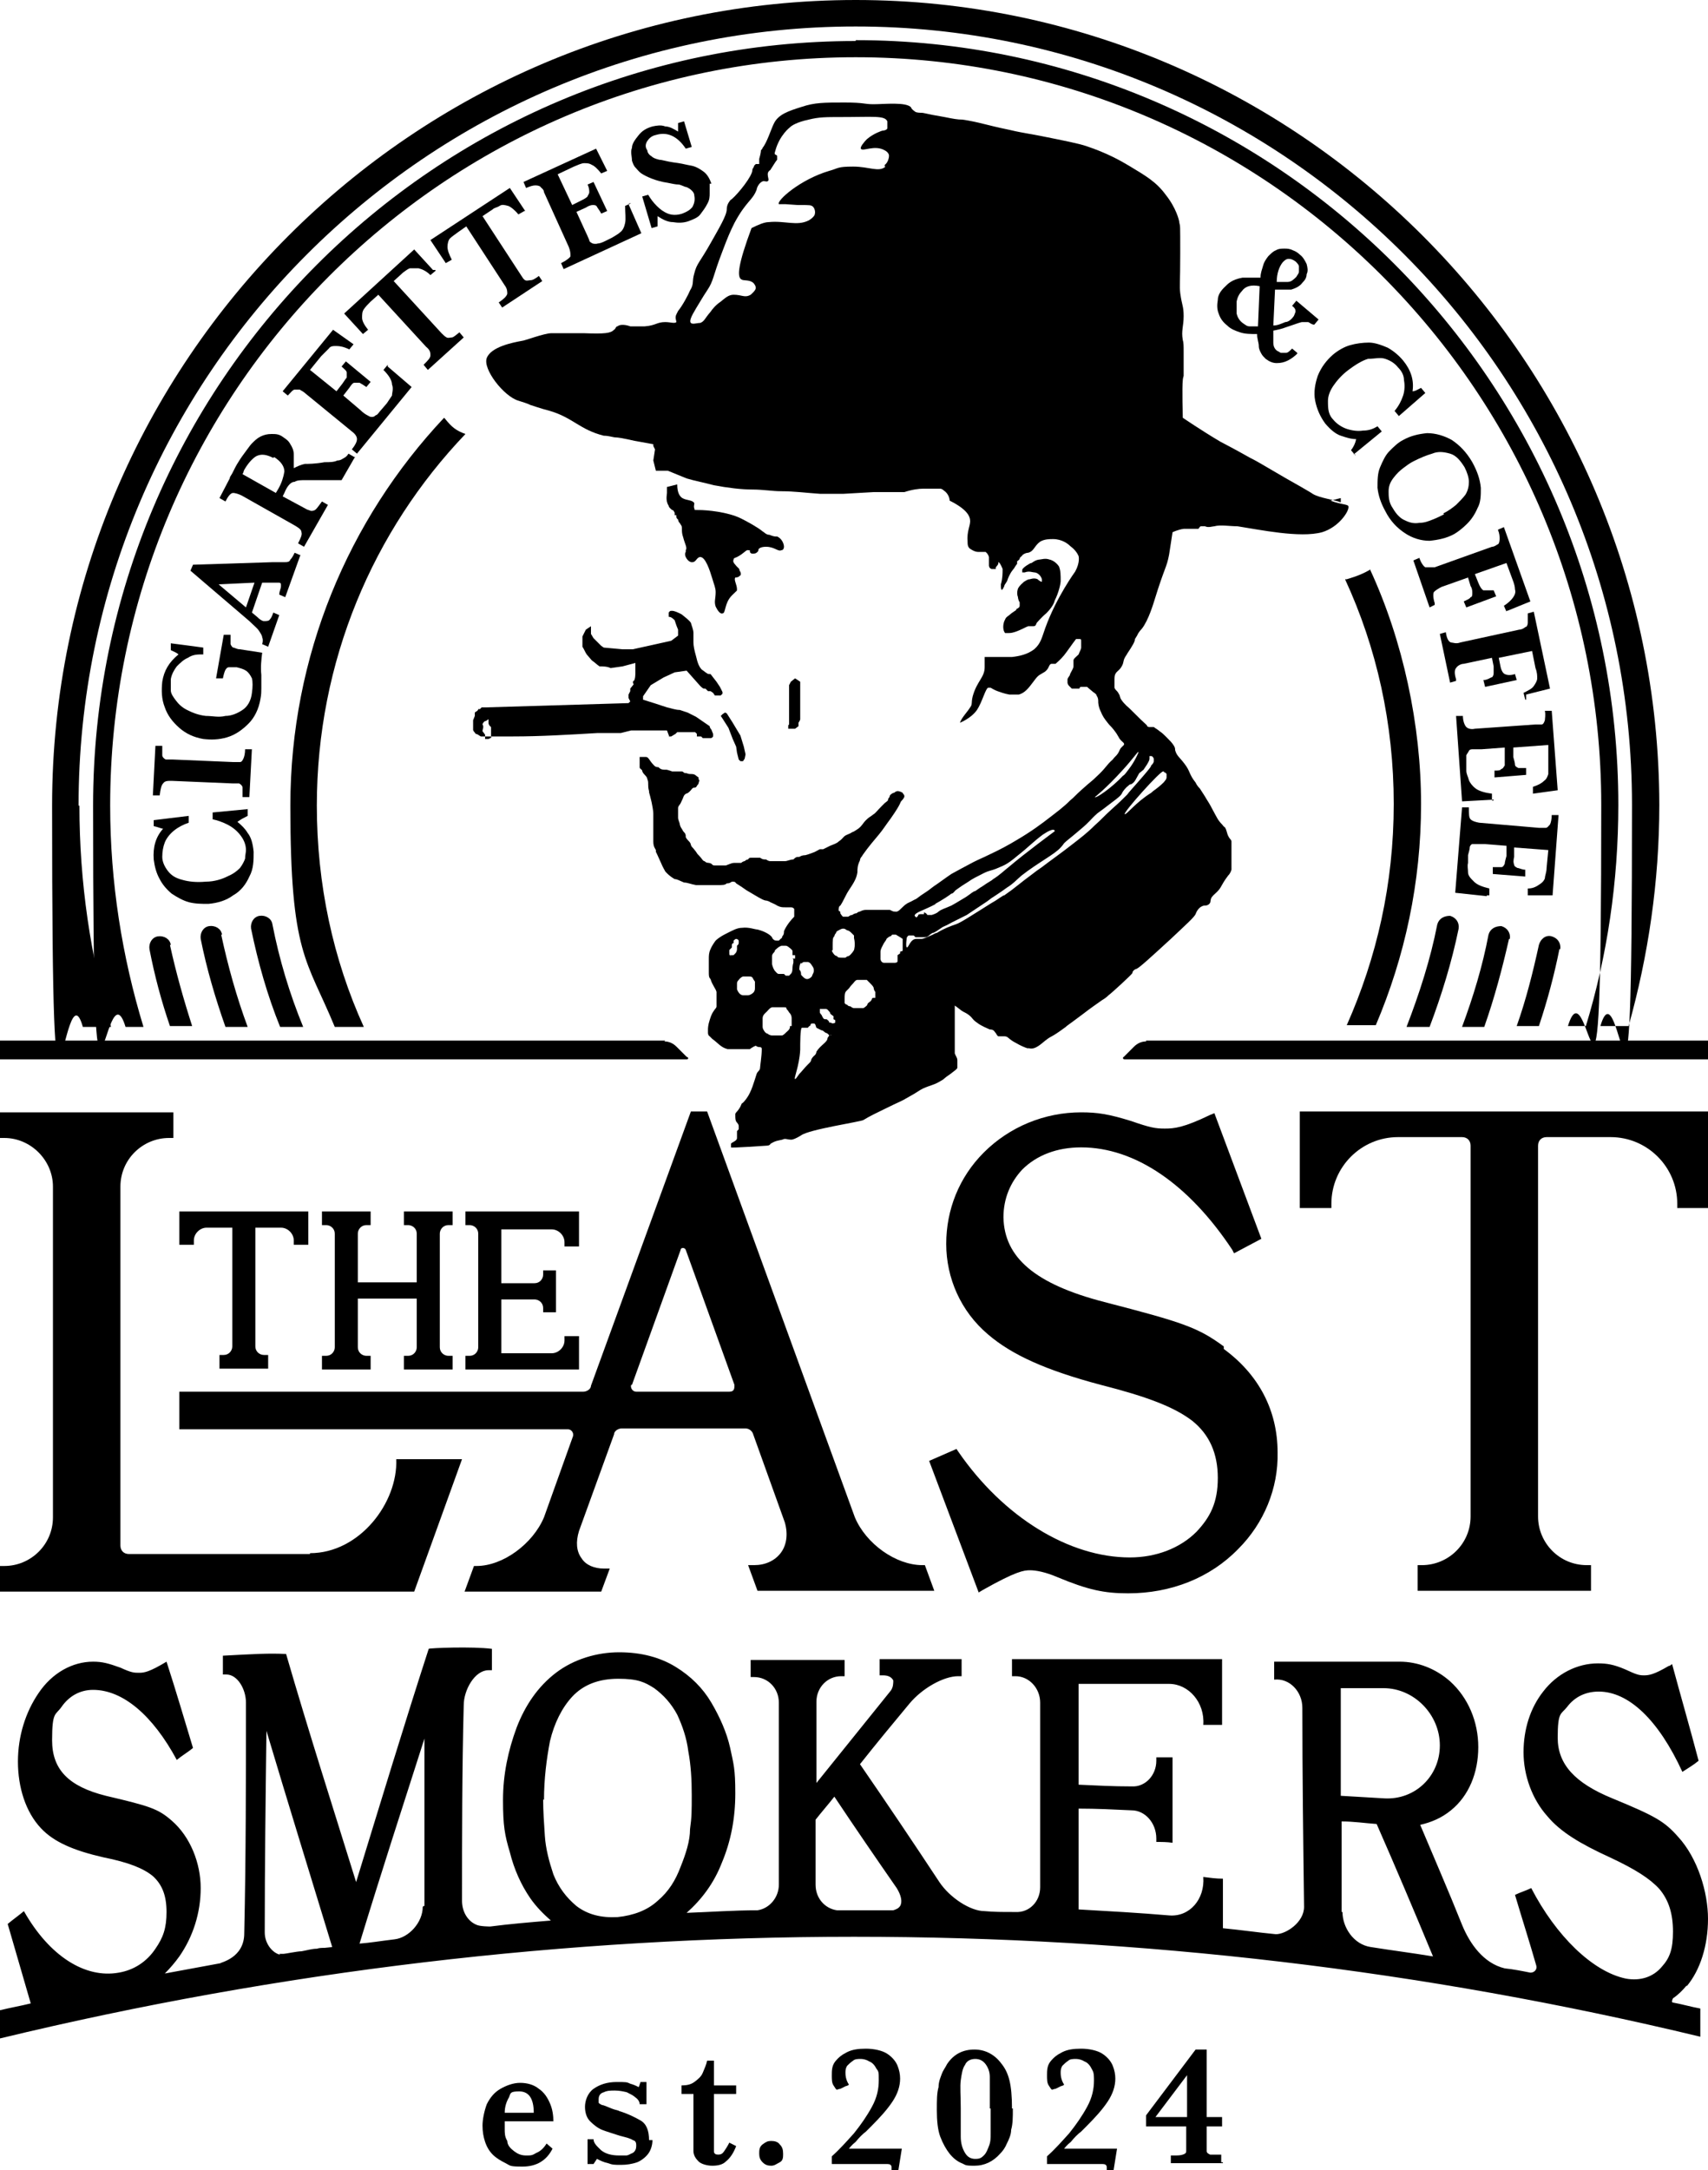 <?xml version="1.0" encoding="UTF-8"?>
<svg xmlns="http://www.w3.org/2000/svg" id="_レイヤー_1" data-name=" レイヤー 1" version="1.1" viewBox="0 0 200 254">
  <defs>
    <style>
      .cls-1, .cls-2 {
        fill: #000;
        stroke-width: 0px;
      }

      .cls-2 {
        fill-rule: evenodd;
      }
    </style>
  </defs>
  <path class="cls-1" d="M197.5,232.5c1.6-1.9,2.5-4.8,2.5-7.9s-1.2-7.1-3.5-9.6c-1.6-1.8-2.6-2.4-7.7-4.5-4.4-1.8-6.4-4-6.4-7.1s.4-2.7,1.1-3.6c.9-1.2,2.2-1.8,3.7-1.8,3.5,0,7,3.3,9.8,9.4h0c.6-.4,1.3-.8,1.9-1.3-1-3.8-2.1-7.6-3.1-11.3-.1,0-.2.2-.4.2-1.7,1-2.3,1.1-2.9,1.1s-.9-.1-2.2-.7c-1.4-.6-2.2-.7-3.2-.7-2.4,0-4.8,1.2-6.4,3.3-1.5,1.9-2.3,4.4-2.3,7.1s1,5.5,2.8,7.5c1.5,1.8,3.8,3.2,7.3,4.8,3,1.4,4.7,2.5,5.8,3.7,1.1,1.3,1.6,2.9,1.6,5s-.4,3.1-1.3,4.1c-1,1.2-2.5,1.7-4.2,1.4-3.9-.8-8.2-5-11.1-10.6h0c-.6.3-1.3.5-1.9.8.8,2.7,1.7,5.5,2.5,8.3.1.4-.2.8-.7.8-1-.2-2-.4-3-.5-2.5-.6-4.1-2.9-5-5.1-1.6-4-3.3-7.9-4.9-11.7,1.3-.3,2.5-.8,3.6-1.7,2.1-1.7,3.2-4.4,3.2-7.4s-1.2-5.8-3.3-7.7c-1.7-1.5-3.8-2.3-5.9-2.3h-14.7v2.1h0c1.8-.2,3.3,1.4,3.3,3.3,0,7.8.1,15.6.2,23.3,0,1.8-2.1,3.2-3.3,3.2-2.1-.2-4.1-.5-6.2-.7v-5.8c-.8,0-1.5-.1-2.3-.2h0c.2,2.6-1.6,4.7-4,4.5-3.5-.3-7.1-.5-10.6-.7v-11.8c2.1,0,4.1.1,6.2.2,1.6,0,2.9,1.5,2.9,3.3v.4c.6,0,1.3,0,1.9.1v-10h-1.9v.4c0,1.7-1.3,3.1-2.9,3-2.1,0-4.1-.1-6.2-.2v-11.8h10.6c2.3,0,4.2,2.2,4,4.8h2.2v-7.7h-24.6v2h.4c1.6,0,2.9,1.4,2.9,3.1v21.6c0,1.7-1.3,3-2.9,2.9h-.4c-1.1,0-2.1,0-3.2-.1-1.7,0-4.1-1.6-5.3-3.4-3.1-4.7-6.2-9.3-9.3-13.8,1.9-2.4,3.8-4.7,5.8-7.1,1.5-1.8,4-3.2,5.7-3.2h.4v-2h-9.6v1.9h.4c.6,0,1,.2,1.2.6,0,.3,0,.8-.3,1.2-2.9,3.6-5.8,7.2-8.7,10.8v-9.5c0-1.7,1.3-3,2.9-3h.4v-1.9h-11v2h.4c1.6,0,2.9,1.3,2.9,3v21.3c0,1.5-1.1,2.8-2.5,3-2.8,0-5.5.2-8.3.3,1.8-1.6,3.2-3.5,4.1-5.8,1.1-2.6,1.6-5.3,1.6-8.2s-.2-3.4-.6-5.3c-.4-1.8-1.2-3.6-2.2-5.3s-2.4-3.1-4.2-4.2c-1.8-1.1-4-1.7-6.6-1.7s-5.3.8-7.4,2.4c-2.1,1.6-3.6,3.8-4.6,6.4-1,2.7-1.6,5.5-1.6,8.5s.2,4.1.8,6.1c.5,2,1.3,3.8,2.4,5.4.7,1,1.5,1.8,2.4,2.6-2.4.2-4.8.4-7.1.7,0,0-1.2,0-1.6-.2-1-.4-1.7-1.5-1.7-2.8,0-7.6,0-15.3.2-22.9,0-1.8,1.3-4.1,2.9-4.1h.4v-2.5c-2.2-.3-7.4-.1-7.4,0-2.7,8.3-5.8,18.5-8.5,27.3-2.7-8.7-5.5-17.4-8.2-26.7-2-.1-3.7,0-7.4.2v2.2h.4c1.3,0,2.3,1.7,2.3,3.3,0,9,0,18-.2,27,0,2.9-2.8,3.4-2.8,3.5-2.2.4-4.3.8-6.5,1.2.6-.6,1.2-1.3,1.7-2,1.6-2.3,2.5-5.1,2.5-8s-1.2-6-3.4-7.9c-1.6-1.4-2.6-1.7-7.7-2.9-4.4-1.1-6.3-3.1-6.3-6.5s.4-2.9,1.1-3.9c.9-1.3,2.2-2,3.7-2,3.5,0,7,3,9.8,8.2h0c.6-.5,1.3-.9,1.9-1.4-1-3.3-2-6.7-3.1-10.1h0c-2,1.2-2.6,1.3-3.2,1.3s-.9,0-2.2-.6c-1.4-.5-2.1-.7-3.2-.7-2.4,0-4.8,1.3-6.4,3.7-1.5,2.2-2.4,5-2.4,8s.9,5.9,2.7,7.8c1.5,1.6,3.8,2.6,7.3,3.4,3,.6,4.7,1.3,5.8,2.2,1.1,1,1.6,2.3,1.6,4.2s-.4,3-1.3,4.3c-1,1.5-2.5,2.5-4.3,2.8-3.9.7-8.1-1.9-11.1-7.2h0c-.6.5-1.3,1-1.9,1.5.9,3.1,1.8,6.2,2.7,9.3-1.2.3-2.4.5-3.6.8v3.3H0c32.7-7.9,66.4-11.9,100-11.9s66.7,3.9,99.1,11.7v-3.3c-1.1-.2-2.1-.5-3.2-.7-.2,0-.1-.3,0-.5.6-.4,1.1-.9,1.6-1.5h0ZM63.7,210.7c0-2.5.3-4.8.7-6.9.5-2.1,1.4-3.9,2.6-5.2,1.3-1.4,3.1-2.1,5.4-2.1s3.1.4,4.2,1.1c1.1.8,2,1.8,2.7,3.1.6,1.3,1.1,2.7,1.3,4.3.3,1.6.4,3.3.4,5.1s0,2.6-.2,4c0,1.4-.5,2.9-1.1,4.4-.6,1.6-1.4,2.9-2.7,4-1.2,1.1-2.8,1.7-4.7,1.9-1.9.1-3.5-.3-4.8-1.3-1.2-1-2.1-2.2-2.7-3.7-.5-1.5-.9-3-1-4.5s-.2-2.9-.2-4.3h0ZM162,197.6c3.6,0,6.6,3.1,6.6,6.7s-2.9,6.4-6.5,6.2c-1.7-.1-3.4-.2-5.1-.3v-12.6h5.1-.1ZM157.1,223.8v-10.6c1.4,0,2.7.2,4.1.3,2.2,5,4.4,10.2,6.6,15.5-2.4-.4-4.8-.7-7.3-1.1-2-.3-3.3-2.3-3.3-4.1h-.1ZM49.5,223.2c0,1.8-1.6,3.6-3.3,3.8s-2.8.4-4.1.5c2.5-8.2,5.1-16.2,7.6-24,0,6.5,0,13.1,0,19.6h-.1ZM32.8,228.8c-.9-.2-1.8-1.3-1.8-2.6,0-7.9.1-15.7.2-23.6,2.6,8.7,5.2,17.1,7.7,25.3,0,0-.8.1-.9.1-.3,0-.6,0-.9.1-.6,0-1.2.2-1.8.3-.5,0-1.9.3-2.1.3h-.5,0ZM98,223.6c-1.4-.2-2.5-1.4-2.5-3v-7.6c.7-.9,1.5-1.8,2.2-2.7,2.4,3.6,4.8,7.1,7.3,10.7.5.8.7,1.6.4,2.1-.2.3-.5.4-.8.5h-6.6Z"></path>
  <g>
    <path class="cls-1" d="M64.8,248.3h-5.7v.9c0,.5,0,.9.3,1.4,0,.5.4.9.8,1.2.4.3.8.5,1.4.5s.7,0,1.2-.3c.5-.2.9-.6,1.2-1.1l.7.6c-.7,1.4-1.9,2.1-3.5,2.1s-1.4-.1-2-.4-1.1-.6-1.5-1-.7-.9-.9-1.5-.3-1.2-.3-1.9.2-1.7.5-2.5c.4-.8.9-1.4,1.6-1.8.7-.4,1.5-.7,2.3-.7s1.6.2,2.2.7c.6.4,1,1,1.3,1.7s.4,1.4.4,2.2h0ZM62.5,247.3c0-1.7-.6-2.5-1.7-2.5s-1,.2-1.2.7c-.3.5-.5,1.1-.5,1.8h3.4Z"></path>
    <path class="cls-1" d="M76.4,250.5c0,.6-.2,1.2-.5,1.6-.3.4-.8.8-1.3,1-.6.2-1.2.3-1.9.3s-1,0-1.5-.2c-.5-.1-.9-.3-1.3-.5l-.4.6h-.7v-2.9h.7c0,.5.5.9.9,1.3.5.4,1.2.6,2.1.6s.5,0,.8,0,.5-.2.8-.3c.3-.2.4-.5.4-.8s0-.6-.4-.7c-.3-.2-.7-.3-1.5-.5-.9-.3-1.6-.5-2.1-.7s-1-.6-1.4-1-.6-1-.6-1.7.3-1.6,1-2.1,1.6-.8,2.7-.8,1.2,0,1.6.2c.4.1.8.3,1,.4l.2-.6h.7v2.6h-.8c0-.3-.2-.6-.5-.8-.2-.2-.6-.4-1-.6-.4-.1-.9-.2-1.4-.2s-.9,0-1.3.2c-.4.1-.6.4-.6.8s0,.3,0,.4c0,.1.2.2.4.3.2,0,.6.2,1.1.4s.8.2.9.3c1,.3,1.8.7,2.5,1.1.7.4,1,1.2,1,2.3h.3Z"></path>
    <path class="cls-1" d="M86.2,251.2c-.3.8-.7,1.4-1.2,1.8-.4.4-1,.5-1.6.5s-1.3-.2-1.6-.5-.6-.7-.6-1.2,0-.9,0-1.5v-5.2h-1.4v-1c.6,0,1.1-.1,1.5-.4.4-.3.8-.6,1-1.1s.4-.9.5-1.4h.8v2.9h2.6v1h-2.6v5.3c0,.6,0,1.1,0,1.4,0,.3.2.4.5.4s.5-.1.7-.4c.2-.3.4-.6.6-1,0,0,.8.4.8.4Z"></path>
    <path class="cls-1" d="M91.7,252.1c0,.4,0,.8-.4,1s-.6.4-1,.4-.7-.1-1-.4-.4-.6-.4-1,0-.8.4-1.1.6-.4,1-.4.8.1,1,.4c.3.3.4.6.4,1.1Z"></path>
    <path class="cls-1" d="M105.6,251.5l-.4,2.5h-.8v-.3c0-.3-.2-.4-.5-.4h-6.5v-.9c.9-.8,1.7-1.7,2.6-2.7.8-1,1.5-2,2.1-3.1s.8-2.1.8-3.1,0-1-.3-1.4c-.2-.4-.5-.7-.8-.8-.3-.2-.7-.3-1-.3s-.7,0-.9.2c-.3.2-.5.4-.7.6-.2.3-.2.6-.2.8s0,.8.4,1.4h0s0,.1-.4.2l-.6.3c-.2,0-.3.1-.4.1s-.2-.2-.4-.5-.2-.7-.2-1.2,0-1.1.4-1.6.8-.8,1.4-1.1,1.3-.4,2.2-.4,1.9.2,2.5.6c.6.4,1,.9,1.2,1.4s.3,1,.3,1.5c0,.9-.3,1.8-.9,2.7s-1.4,1.8-2.5,2.9c0,0-.3.3-.6.6-.4.3-.8.7-1.2,1.2-.5.4-.7.7-.8.8h6.2Z"></path>
    <path class="cls-1" d="M118.6,246.9c0,.9,0,1.7-.2,2.4,0,.6-.3,1.2-.5,1.6-.2.5-.5.9-.8,1.2-.8.9-1.8,1.4-3,1.4s-1-.1-1.5-.3-1-.6-1.4-1.1-.8-1.2-1.1-2c-.3-.8-.4-1.9-.4-3.1s0-2,.2-2.7c0-.7.3-1.3.4-1.6s.4-.7.6-1.1c.8-1.2,1.9-1.7,3.2-1.7s2.4.6,3.2,1.7c.4.5.7,1.1.9,1.9s.3,1.9.3,3.3h.1ZM115.9,246.8v-1.3c0-1,0-1.8,0-2.4,0-.6-.2-1.1-.5-1.5s-.7-.6-1.2-.6-1,.2-1.2.7c-.3.4-.4,1.1-.5,1.8s0,1.9,0,3.3v3.3c0,.8.2,1.4.5,1.9s.7.7,1.2.7.7-.1,1-.4c.3-.3.4-.6.6-1.1s.2-.9.2-1.5v-2.9h0Z"></path>
    <path class="cls-1" d="M130.8,251.5l-.4,2.5h-.8v-.3c0-.3-.2-.4-.5-.4h-6.5v-.9c.9-.8,1.7-1.7,2.6-2.7.8-1,1.5-2,2.1-3.1s.8-2.1.8-3.1-.1-1-.3-1.4-.5-.7-.8-.8c-.3-.2-.7-.3-1-.3s-.7,0-.9.2c-.3.2-.5.4-.7.6-.2.3-.2.6-.2.8s0,.8.4,1.4h0s0,.1-.4.2l-.6.3c-.2,0-.3.1-.4.1s-.2-.2-.4-.5-.2-.7-.2-1.2,0-1.1.4-1.6.8-.8,1.4-1.1,1.3-.4,2.2-.4,1.9.2,2.5.6c.6.4,1,.9,1.2,1.4s.3,1,.3,1.5c0,.9-.3,1.8-.9,2.7-.6.9-1.4,1.8-2.5,2.9s-.3.3-.6.6c-.4.3-.8.7-1.2,1.2-.5.4-.7.7-.8.8h6.2,0Z"></path>
    <path class="cls-1" d="M143.2,253.2h-6.1v-.9h.3c.5,0,.8,0,1.1-.1s.4-.2.4-.4v-2.9h-4.7v-1.3l5.8-7.7h1.3v7.9h1.8v1.1h-1.8v2.9c0,.2.2.3.4.4h1.3v.9h.2ZM139,247.8v-4.9l-3.7,4.9h3.7Z"></path>
  </g>
  <g>
    <path class="cls-1" d="M143.3,157.6c-3-2.2-4.7-2.8-14-5.2-8.1-2.1-11.7-5.2-11.8-9.9,0-2.2.8-4.1,2.2-5.6,1.7-1.7,4.1-2.6,6.9-2.6,6.3,0,12.6,4.3,17.7,12l.2.4,3.2-1.7-5.5-14.7-.5.2c-3.1,1.5-4.2,1.6-5.3,1.6s-1.7-.1-4-.9c-2.6-.8-3.9-1-5.8-1-4.3,0-8.4,1.7-11.4,4.7-2.9,2.9-4.4,6.7-4.4,10.7s1.7,7.9,4.9,10.6c2.8,2.4,6.8,4.2,13.2,5.9,5.5,1.4,8.6,2.6,10.7,4.2,2,1.6,3,3.8,3,6.7s-.9,4.6-2.5,6.3c-1.9,1.9-4.7,3-7.8,3-7.1,0-14.8-4.7-20.1-12.4l-.2-.3-3.2,1.4,5.8,15.4.5-.3c3.9-2.2,4.8-2.3,5.5-2.3s1.8.2,3.2.8c3.6,1.5,5.5,1.9,8.3,1.9,5,0,9.6-1.8,12.9-5.2,3-3,4.7-7.1,4.6-11.3,0-4.9-2.2-9.1-6.3-12.1v-.3Z"></path>
    <path class="cls-1" d="M152.2,130.1v11.3h3.7v-.5c0-4.3,3.5-7.8,7.8-7.8h7.5c.6,0,1,.4,1,1v43.4c0,3.2-2.6,5.7-5.7,5.7h-.5v3h20.3v-3h-.5c-3.2,0-5.7-2.6-5.7-5.7v-43.4c0-.6.4-1,1-1h7.5c4.3,0,7.8,3.5,7.8,7.8v.5h3.7v-11.3h-47.9Z"></path>
    <path class="cls-1" d="M36.3,181.9H15.1c-.6,0-1-.4-1-1v-42c0-3.2,2.6-5.7,5.7-5.7h.5v-3H0v3h.5c3.1,0,5.7,2.6,5.7,5.7v38.7c0,3.2-2.6,5.7-5.7,5.7h-.5v3h48.5l5.6-15.5h-7.7c.2,5.1-4.3,11-10.1,11h0Z"></path>
    <path class="cls-1" d="M108.3,183.2h-.3c-3.1,0-6.6-2.5-7.9-5.6l-17.3-47.5h-1.9l-11.7,32.1c0,.4-.5.7-.9.7H21v4.4h45.5c.4,0,.7.4.6.8l-3.4,9.5c-1.3,3.1-4.8,5.7-7.9,5.7h-.3l-1.1,3h16l1-2.7h-.7c-1.1,0-2.1-.4-2.6-1.2-.6-.8-.7-1.9-.3-3.2l4.1-11.3c0-.4.5-.7.9-.7h14.5c.4,0,.8.3.9.7l3.7,10.3c.4,1.4.2,2.7-.5,3.6-.7.9-1.8,1.4-3.1,1.4h-.7l1.1,3h20.7l-1.1-3h0ZM74,162.1l5.7-15.8c0-.3.5-.3.6,0l5.7,15.8c0,.4,0,.8-.6.8h-10.9c-.4,0-.7-.4-.6-.8h.1Z"></path>
  </g>
  <g>
    <path class="cls-1" d="M21,145.7h1.7v-.5c0-.8.7-1.5,1.5-1.5h3v13.9c0,.5-.4,1-1,1h-.5v1.6h5.7v-1.6h-.5c-.5,0-1-.4-1-1v-13.9h3c.8,0,1.5.7,1.5,1.5v.5h1.7v-3.9h-15.1s0,3.9,0,3.9Z"></path>
    <path class="cls-1" d="M67.8,145.7v-3.9h-13.3v1.6h.5c.5,0,1,.4,1,1v13.3c0,.5-.4,1-1,1h-.5v1.6h13.3v-3.9h-1.7v.5c0,.8-.7,1.5-1.5,1.5h-5.9v-6.3h3.9c.5,0,1,.4,1,1v.5h1.5v-4.9h-1.5v.5c0,.5-.4,1-1,1h-3.9v-6.3h5.9c.8,0,1.5.7,1.5,1.5v.5h1.7v-.2Z"></path>
    <path class="cls-1" d="M47.3,143.4h.5c.5,0,1,.4,1,1v5.7h-6.9v-5.7c0-.5.4-1,1-1h.5v-1.6h-5.7v1.6h.5c.5,0,1,.4,1,1v13.3c0,.5-.4,1-1,1h-.5v1.6h5.7v-1.6h-.5c-.5,0-1-.4-1-1v-5.7h6.9v5.7c0,.5-.4,1-1,1h-.5v1.6h5.7v-1.6h-.5c-.5,0-1-.4-1-1v-13.3c0-.5.4-1,1-1h.5v-1.6h-5.7v1.6Z"></path>
  </g>
  <g>
    <path class="cls-2" d="M77.9,121.8H0v2.2h80.4c.2,0,.3-.2,0-.3l-1.2-1.2c-.4-.4-.9-.6-1.4-.6h0Z"></path>
    <path class="cls-2" d="M134.2,121.8h65.8v2.2h-68.3c-.2,0-.3-.2-.1-.3l1.2-1.2c.4-.4.9-.6,1.4-.6h0Z"></path>
    <path class="cls-1" d="M9.2,94.3C9.2,44,50,3.1,100.2,3.1s90.9,40.9,90.9,91.1-1.3,17.7-3.7,25.9h3.3c2.3-8.2,3.6-16.9,3.6-25.9C194.2,42.3,152,0,100.2,0S6.1,42.3,6.1,94.3s1.3,17.7,3.6,25.9h3.3c-2.4-8.2-3.7-16.9-3.7-25.9h-.1Z"></path>
    <path class="cls-1" d="M100.2,4.8C50.9,4.8,10.9,44.9,10.9,94.3s1.3,17.7,3.8,25.9h2.1c-2.5-8.2-3.9-16.9-3.9-25.9C12.9,46,52,6.7,100.2,6.7s87.3,39.3,87.3,87.5-1.4,17.7-3.9,25.9h2.1c2.5-8.2,3.8-16.9,3.8-25.9,0-49.4-40.1-89.5-89.3-89.5h0Z"></path>
    <path class="cls-1" d="M182.7,111.1c.1-.7-.3-1.3-1-1.5s-1.3.3-1.5,1c-.7,3.2-1.5,6.4-2.6,9.5h2.6c1-3,1.8-6,2.4-9h.1Z"></path>
    <path class="cls-1" d="M176.8,109.9c.1-.7-.3-1.3-1-1.5-.7,0-1.3.3-1.5,1-.7,3.7-1.8,7.3-3.1,10.8h2.6c1.2-3.4,2.1-6.8,2.9-10.3h.1Z"></path>
    <path class="cls-1" d="M31.9,108.2c-.1-.7-.8-1.1-1.5-1s-1.1.8-1,1.5c.8,3.9,1.9,7.8,3.4,11.5h2.7c-1.6-3.9-2.8-7.9-3.6-12Z"></path>
    <path class="cls-1" d="M170.8,108.7c.1-.7-.3-1.3-1-1.5-.7,0-1.3.3-1.5,1-.8,4.1-2.1,8.1-3.6,12h2.7c1.4-3.7,2.6-7.6,3.4-11.5h0Z"></path>
    <g>
      <path class="cls-1" d="M29,94.7v.8c-.4.2-.8.4-1.2.7.5.4.9.8,1.2,1.3.4.5.6,1.2.7,2.2,0,1,0,2-.5,2.9-.4.9-1,1.7-1.9,2.2-.8.6-1.8.9-2.9,1-.8,0-1.5,0-2.3-.2-.7-.2-1.4-.6-2-1-.6-.5-1.1-1.1-1.4-1.7-.4-.7-.6-1.5-.7-2.3-.1-1.4.2-2.6,1.1-3.6-.2,0-.6-.2-1.1-.3v-.7l4.1-.5v.8c-.6.2-1.2.5-1.7.9s-.9.9-1.1,1.4-.3,1.1-.3,1.7.3,1.2.7,1.7c.4.5.9.8,1.7,1,.7.2,1.6.3,2.7.2,1,0,1.9-.3,2.5-.6.7-.3,1.1-.6,1.5-1,.3-.4.5-.8.6-1.1,0-.4.1-.7.1-1,0-.7-.3-1.3-.7-1.8-.4-.5-.9-.9-1.5-1.2s-1.2-.5-1.7-.6v-.8l4.2-.4h-.1Z"></path>
      <path class="cls-1" d="M29.5,87.6l-.3,5.7h-.8v-1.1c0-.2-.2-.4-.4-.5-.2,0-.4,0-.8,0l-7.1-.3c-.5,0-.8,0-1,.3-.2.2-.3.6-.4,1.4h-.8l.3-5.8h.8v1.1c0,.2.2.4.4.5.2,0,.4,0,.8,0l7.1.3h.8c.2,0,.3-.2.4-.4.1-.2.2-.6.2-1.1h.8Z"></path>
      <path class="cls-1" d="M27,74.7v.7c0,0,.1.3.3.4.2,0,.4.2.8.2l2.6.4c-.1.8-.2,1.7-.1,2.6v1.6c0,.3,0,.7-.1,1.2-.2,1.2-.7,2.2-1.4,2.9s-1.5,1.3-2.5,1.6c-1,.3-1.9.3-2.8.2-1.1-.2-2-.6-2.8-1.3-.8-.7-1.4-1.5-1.7-2.4-.4-1-.4-2-.3-3,.2-1.3.8-2.3,1.9-3.2-.2-.2-.5-.3-.9-.5v-.8c.1,0,3.8.5,3.8.5v.8c-.7,0-1.2,0-1.8.4-.5.2-.9.6-1.3,1-.3.4-.6.9-.7,1.5v1.3c0,.4.3.8.6,1.2.3.4.7.8,1.3,1.1.6.3,1.3.6,2.2.7.8,0,1.5.2,2.3,0,.7,0,1.4-.3,2-.7s1-1.1,1.1-2c.1-.7.1-1.3,0-1.7-.2-.4-.4-.7-.7-.9-.3-.2-.7-.3-1.1-.4h-.8c-.2,0-.3,0-.5.3-.1.2-.2.5-.3,1h-.8c0,0,.9-5.1.9-5.1h.8v.3Z"></path>
      <path class="cls-1" d="M35.2,64.9l-1.8,5-.7-.3c0-.4.2-.7.2-1s0-.4-.3-.4h-1.9l-1.2,3.5.6.5c.3.3.6.5.8.5.3,0,.6,0,.7-.2.2-.2.3-.5.4-.8l.7.3-1.3,3.7-.7-.3c.1-.3.1-.6,0-.8,0-.2-.2-.5-.4-.8-.2-.3-.6-.6-1.1-1.1l-6.9-5.9.3-.7,9.4-.3h1.4c.2,0,.5,0,.6-.3.2-.2.3-.4.5-.8l.7.3h0ZM29.8,68.2l-4.2.2,3.2,2.7s1-2.9,1-2.9Z"></path>
      <path class="cls-1" d="M41.5,53.6l-1.5,2.6h-4.1c-.7,0-1.1,0-1.4.2-.3,0-.5.2-.6.3-.2.2-.4.5-.6,1l-.2.4,2.6,1.4c.3.2.5.2.7.3.2,0,.4,0,.6-.2.2-.2.4-.5.7-.9l.7.4-2.8,4.9-.7-.4c.3-.6.5-1,.4-1.3,0-.3-.3-.5-.8-.8l-6.2-3.5c-.4-.2-.8-.3-1-.3-.3,0-.6.4-.9,1l-.7-.4,1.2-2.3c0-.2.2-.4.3-.6l.3-.6c0,0,.2-.4.4-.7.3-.5.6-.9.9-1.3.3-.4.5-.7.7-.9.3-.3.6-.6,1-.8s.8-.3,1.3-.3.9,0,1.4.4c.3.2.6.4.8.8.2.3.4.7.4,1.2s0,1,0,1.6c.4-.2.8-.4,1.3-.5.4,0,1.2,0,2.3-.2.6,0,1.1,0,1.5-.2.4,0,.6-.2.8-.3s.4-.3.5-.5l.7.4h.1ZM32,53.6c-.8-.4-1.4-.5-2-.2-.5.3-1,.9-1.4,1.6,0,0-.1.2-.1.3,0,0,0,0-.1.2l3.9,2.2.3-.5c.4-.7.6-1.4.7-2,0-.6-.4-1.2-1.2-1.7h0Z"></path>
      <path class="cls-1" d="M45.4,42.9l2.8,2.4-6.4,7.8-.6-.5c.4-.5.6-.9.6-1.2s-.2-.6-.6-.9l-5.5-4.5c-.2-.2-.5-.3-.6-.4h-.6c-.2,0-.5.4-.8.7l-.6-.5,5.9-7.2,2.4,1.7-.5.6c-.6-.3-1.1-.4-1.5-.4s-.7,0-.9.3l-.9.9-1.3,1.6,3.1,2.5.7-.9c.2-.3.4-.6.5-.7v-.6c0-.2-.3-.4-.6-.7l.5-.6,2.9,2.4-.5.6c-.3-.2-.6-.4-.8-.5h-.6c-.2,0-.4.3-.6.6l-.7.9,2,1.7c.3.3.6.5.8.6s.3.2.5.2.3,0,.5-.2c.2,0,.4-.4.7-.7l.6-.7c.2-.3.4-.6.6-.9,0-.3.2-.8,0-1.3,0-.5-.4-1.1-1-1.7l.5-.6v.2Z"></path>
      <path class="cls-1" d="M51,31.7l-.6.5c-.5-.5-1-.7-1.4-.8h-1c-.3.1-.5.3-.8.5l-1.1,1,5.6,6.1c.2.2.4.4.6.5s.4,0,.6,0,.5-.3.9-.6l.5.6-4.2,3.8-.5-.6c.5-.5.8-.8.8-1.1s0-.6-.5-1l-5.6-6.1-.9.8c-.3.3-.6.6-.8.9-.2.3-.2.6-.2,1s.3.9.7,1.4l-.6.5-2.2-2.4,8.2-7.5,2.2,2.4h.3Z"></path>
      <path class="cls-1" d="M61.4,24.7l-.7.4c-.4-.5-.9-.9-1.2-1-.4-.1-.7-.2-1,0s-.6.2-.8.4l-1.2.8,4.5,6.9c.2.3.3.5.5.6s.4,0,.6,0c.3,0,.6-.2,1-.5l.4.6-4.7,3.1-.4-.6c.6-.4.9-.7,1-1,0-.3,0-.6-.3-1l-4.5-6.9-1,.7c-.4.3-.7.5-.9.7s-.3.6-.3,1,.2.9.5,1.5l-.7.4-1.8-2.7,9.3-6.1,1.8,2.7h0Z"></path>
      <path class="cls-1" d="M73.6,23.9l1.5,3.4-9.1,4.2-.3-.7c.6-.3,1-.6,1.1-.8,0-.3,0-.6-.2-1.1l-2.9-6.4c0-.3-.3-.5-.4-.6,0-.1-.3-.2-.6-.2s-.6.1-1.1.3l-.3-.7,8.5-3.9,1.3,2.6-.7.3c-.4-.5-.8-.9-1.1-1-.3-.2-.6-.2-.9-.2s-.7.2-1.2.4l-1.9.9,1.7,3.6,1-.5c.4-.2.6-.3.8-.5,0-.1.2-.3.2-.5s0-.5-.2-.9l.7-.3,1.6,3.4-.7.3c-.2-.4-.4-.6-.5-.8s-.3-.2-.5-.2-.5.1-.8.3l-1.1.5,1.1,2.4c.2.4.3.7.4.9,0,.2.2.3.4.4,0,0,.3.1.6,0,.2,0,.5-.1.9-.3l.8-.4c.3-.2.7-.4.9-.6.3-.2.5-.6.6-1.1s0-1.2,0-2l.7-.3h-.2Z"></path>
      <path class="cls-1" d="M83.1,21.5c0,.3,0,.7,0,1.1,0,.4,0,.8-.3,1.3-.2.4-.5.8-.8,1.2s-.9.6-1.4.8c-.6.2-1.2.2-1.8.1-.6,0-1.2-.3-1.8-.7v1.2l-.7.2-1.1-3.7.7-.2c.3.5.6.9,1,1.3s.8.7,1.3.9c.5.2,1.1.2,1.7,0,.5-.2.9-.4,1.2-.8.2-.4.3-.8.2-1.3,0-.3-.2-.5-.3-.6-.2-.2-.4-.3-.6-.4-.2,0-.5-.2-.9-.3-.4,0-.8-.1-1.3-.2-.7-.1-1.4-.3-1.9-.5s-.9-.4-1.2-.6c-.3-.2-.5-.5-.7-.7s-.3-.5-.4-.8c0-.5-.2-1,0-1.5,0-.5.4-1,.8-1.5s.9-.8,1.6-1c.5-.1,1-.2,1.5,0,.5,0,1,.3,1.5.6v-1l.7-.2.9,3-.7.2c-1-1.5-2.2-2-3.5-1.6-.5.1-.8.4-1,.7-.2.3-.3.7,0,1.1,0,.3.3.6.5.7.2.2.5.3.9.4.3,0,.9.2,1.6.3.9.1,1.6.3,2.2.4.5.1,1,.4,1.4.7.4.3.7.8.9,1.4h0Z"></path>
    </g>
    <path class="cls-1" d="M151.9,41.4c-.3.3-.7.6-1.1.8-.4.2-.8.3-1.3.3s-.9-.2-1.3-.5c-.2-.2-.4-.4-.5-.6-.1-.2-.3-.5-.3-.9s-.2-.8-.2-1.4c-.8,0-1.4,0-2-.2s-1.1-.4-1.5-.8c-.5-.4-.8-.8-1-1.4-.2-.5-.2-1-.1-1.6,0-.5.3-1,.7-1.4s.5-.5.8-.7.8-.4,1.4-.5c.6,0,1.3,0,2.1,0,0-.6.2-1,.3-1.4s.3-.7.6-1.1c.3-.3.6-.6.9-.7.3-.2.7-.2,1-.2s.6,0,1,.2c.3.1.6.3.8.5.4.3.6.7.8,1.1.1.4.2.8,0,1.2,0,.4-.2.7-.5,1-.3.4-.7.6-1.3.8-.6,0-1.2,0-1.9,0l-.2,4.2c.5,0,.9-.2,1.4-.4.4,0,.8-.4,1-.7,0,0,.1-.2.2-.5,0-.2,0-.4-.4-.7l.5-.6,2.6,2.2-.5.6c-.3,0-.5-.2-.7-.3h-.7c-.2,0-.7.2-1.3.4l-.6.2c-.5.2-1,.3-1.5.4v1.4c0,.5.2.8.5,1,.1,0,.3.2.4.2h.6c.2,0,.4-.2.7-.5l.6.5h0ZM147.3,38.3l.2-4.8c-1-.2-1.7,0-2.1.6-.3.3-.5.7-.6,1.2v1.4c.1.4.3.8.7,1.1.3.2.5.4.8.4s.6,0,1,0h0ZM151.8,32.4c.1-.2.3-.4.3-.6v-.6c0-.2-.2-.4-.4-.6-.3-.2-.5-.3-.8-.3s-.5.2-.7.4c-.4.5-.7,1.3-.7,2.3h1.3c.4,0,.7-.3,1-.6h0Z"></path>
    <path class="cls-1" d="M158.7,53.3l-.5-.6c.3-.4.5-.8.6-1.3-.6,0-1.2-.2-1.8-.4s-1.2-.7-1.8-1.4c-.6-.8-1-1.7-1.2-2.7s0-2,.3-2.9c.4-1,1-1.8,1.8-2.5.6-.5,1.3-.9,2-1.1.7-.2,1.5-.3,2.2-.3s1.5.3,2.2.6c.7.4,1.3.9,1.8,1.5.9,1.1,1.3,2.3,1.1,3.6.3,0,.6-.2,1-.4l.5.6-3.1,2.7-.5-.6c.5-.6.8-1.2,1-1.8s.2-1.3.1-1.8c0-.6-.3-1.1-.7-1.5-.4-.5-.9-.8-1.5-1s-1.2,0-2,0c-.7.2-1.5.7-2.3,1.3s-1.4,1.3-1.8,1.9c-.4.6-.6,1.2-.6,1.7s0,.9.1,1.3c.1.4.3.7.5.9.4.5,1,.9,1.6,1.1.6.2,1.3.3,1.9.2.7,0,1.2-.2,1.7-.5l.5.6-3.3,2.7h.2Z"></path>
    <path class="cls-1" d="M170.3,62.5c-.9.5-1.9.7-2.9.8-1,0-2-.3-2.9-.9-.9-.6-1.7-1.4-2.3-2.6-.5-.9-.8-1.8-.9-2.7,0-.9,0-1.7.3-2.4s.6-1.4,1.1-1.9,1-1,1.6-1.3c.9-.5,1.8-.7,2.8-.8,1,0,2,.3,2.9.8.9.6,1.7,1.4,2.4,2.6.6,1.1.9,2,1,3,0,.9,0,1.7-.4,2.4-.3.7-.7,1.3-1.2,1.8s-1,.9-1.5,1.2h0ZM169,60.1c.6-.3,1-.6,1.5-1,.4-.4.8-.8,1.1-1.2.3-.5.4-1,.4-1.5s-.2-1.1-.5-1.7c-.5-.8-1-1.4-1.7-1.6-.7-.2-1.4-.3-2.1,0-.7.2-1.4.5-2.2.9-.4.2-.8.5-1.2.8s-.8.7-1.1,1.1c-.4.5-.6,1-.6,1.6s0,1.3.5,2c.4.7.9,1.2,1.4,1.4.6.3,1.1.4,1.7.3.6,0,1.1-.2,1.6-.4s.9-.4,1.3-.6h0Z"></path>
    <path class="cls-1" d="M176.4,71.6l-.3-.7c.5-.3.9-.7,1.1-1,.2-.3.3-.6.2-.9,0-.3-.1-.7-.3-1.2l-.7-1.9-3.7,1.3.4,1c.2.5.4.8.6.9.2,0,.6,0,1.2,0l.3.7-3.5,1.3-.3-.7c.4-.2.7-.3.8-.5.2,0,.2-.3.2-.5s0-.5-.2-.8l-.3-1-3.1,1.1c-.4.2-.7.4-.9.6-.1.2-.1.7.1,1.3v.2l-.6.3-1.9-5.5.7-.3c.2.6.5,1,.7,1.1.3,0,.6,0,1.1,0l6.7-2.4c.3,0,.5-.2.7-.3.1,0,.2-.3.2-.6s0-.6-.2-1.1l.7-.3,3.1,8.7-2.7,1.1h-.1Z"></path>
    <path class="cls-1" d="M178.6,81.9l-.2-.8c.6-.3,1-.5,1.2-.8s.4-.6.4-.9,0-.7-.2-1.2l-.4-2-3.9.8.2,1c.1.5.3.8.5.9s.6.2,1.2,0l.2.7-3.7.8-.2-.8c.4,0,.7-.2.9-.3.2,0,.3-.3.3-.5v-.8l-.2-1-3.3.7c-.4,0-.8.3-.9.5-.2.2-.2.7,0,1.3v.2l-.7.2-1.2-5.7.7-.2c.1.7.3,1.1.6,1.2.2,0,.6.2,1.1,0l6.9-1.5c.3,0,.6-.2.7-.3.2,0,.3-.3.3-.5v-1.1l.7-.2,1.9,9-2.8.7v.6Z"></path>
    <path class="cls-1" d="M174.9,93.6l-3.7.2-.7-10h.8c0,.6.2,1.1.4,1.3.2.2.6.3,1,.2l7.1-.5c.3,0,.6,0,.7,0,.2,0,.3-.2.4-.5,0-.2.1-.6,0-1.1h.8l.7,9.3-2.9.4v-.8c.6-.2,1-.4,1.3-.7.3-.2.4-.5.5-.8v-3.4c-.1,0-4.1.3-4.1.3v1.1c.1.4.2.7.2.9s.2.3.4.4h.9v.8l-3.7.3v-.8c.4,0,.7,0,.8-.2.2,0,.3-.3.4-.4v-2.1l-2.7.2c-.4,0-.8,0-1,0-.2,0-.4,0-.5.2s-.2.3-.3.5v1.8c0,.4.2.7.3,1.1.1.3.4.7.8,1,.4.3,1.1.5,1.9.6v.8h.2Z"></path>
    <path class="cls-1" d="M174.1,104.9l-3.7-.4.8-10h.8c0,.8,0,1.2.2,1.4.2.2.5.3,1,.4l7,.6h.8c.2,0,.3-.2.5-.4.1-.2.2-.6.2-1.1h.8l-.7,9.4h-2.9v-.8c.7,0,1.1-.3,1.4-.5.3-.2.5-.4.6-.7,0-.3.2-.7.2-1.2l.2-2.1-4-.3v1.1c-.1.4-.1.7,0,.9,0,.2.2.3.4.4.2,0,.5.2.9.2v.8l-3.8-.3v-.8h1c.2,0,.3-.2.4-.4,0-.2.1-.5.2-.9v-1.2l-2.5-.2h-1c-.2,0-.4,0-.5,0-.1,0-.3.2-.3.4s-.1.5-.2.9v.9c-.1.4,0,.7,0,1.1s.3.7.7,1.1,1,.6,1.8.8v.8h-.3Z"></path>
    <path class="cls-1" d="M52,48.9h0c-11.2,11.9-18,27.9-18,45.4s1.9,17.9,5.2,25.9h3.4c-3.6-7.9-5.5-16.7-5.5-25.9,0-16.9,6.6-32.2,17.4-43.5-1.1-.4-1.6-.8-2.4-1.8h0Z"></path>
    <path class="cls-1" d="M160.4,66.7c-1.2.7-2.4,1-2.7,1.1h-.2c3.7,8,5.7,16.9,5.7,26.3s-2,18-5.5,25.9h3.4c3.4-8,5.3-16.7,5.3-25.9s-2.1-19.1-6-27.5h0Z"></path>
    <g>
      <polygon class="cls-1" points="85.8 84.6 85.1 83.5 84.9 83.4 84.6 83.6 84.4 83.8 84.6 84.1 85.3 85.2 85.8 86.5 86.2 87.4 86.3 88.1 86.5 88.9 86.7 89.1 87 89.1 87.2 88.8 87.3 88.3 87.1 87.4 86.7 86.1 85.8 84.6"></polygon>
      <path class="cls-1" d="M78.4,86.2h.2l.5-.3.2-.2h1.9s0,0,.2,0h0c0,0,0,0,.2.2v.3c0,.1,0,0,0,0h.5l.2.2h.9s.2,0,.3-.2v-.3l-.2-.5c0,0-.2-.2-.2-.4l-1.6-1.1-1-.5-.9-.3c-.5,0-1-.2-1.5-.3-.9-.3-1.8-.6-2.8-.9,0,0,0-.3,0-.4l.9-1.3,1.5-.9,1.3-.6,1.4-.2,1.6,1.8h0c0,0,.3.3.4.3h.2l.3.3h.3l.3.2.2.3h.7l.2-.2v-.2l-.3-.6-.4-.6-.7-.9s-.2,0-.2,0c-.2,0-.6-.4-.8-.5-.3-.3-.5-.7-.7-1.6-.2-.7-.3-1.2-.3-1.6s0-.8,0-1.1c0-.4-.2-.8-.3-1.2-.2-.3-.6-.6-1.1-1-.4-.2-.8-.4-1.1-.4s-.2,0-.4.2v.5c.3,0,.5.2.7.4l.2.6.2.5v.7l-.8.6-4.5,1h-1.2l-2.2-.2-.3-.2-.4-.4-.5-.5-.3-.5v-.9l-.6.4-.4.8c0,.4,0,.8,0,1.2.2.3.3.6.5.9l.6.7c.3.2.6.5.9.7.4,0,.9,0,1.3.2l1.4-.2,1.5-.4v1.2s0,.8-.2.9,0,.4,0,.4l-.4.5v.3l-.2.4v.4l.2.4-.2.2-16.7.5h-.5l-.2.2h-.2c0,.2-.3.3-.4.4v.4l-.2.5v.3s0,.2,0,.3h0v.5c0,.2.2.3.3.5.2,0,.4.2.6.3h3.8c3.2,0,6.5-.2,9.9-.4.6,0,1.1,0,1.7,0h1c0,0,1.2-.3,1.2-.3h4.2c0,0,.3.8.3.8ZM57.6,86.3l-.4.2h-.4v-.5c0,0-.2-.3-.3-.4,0-.3.2-.5,0-.8,0,0,0-.2.3-.4.2,0,.3-.2.4-.2,0,0,0,.2,0,.4,0,.3.3.5.3.5v1.2h0Z"></path>
      <path class="cls-1" d="M87.8,64.5c0,0,0,.3.3.3s.4,0,.6-.2,0-.2.2-.4c0,0,.2-.2.8-.2,1,0,1.4.6,1.8.4.2,0,.3-.2.3-.4,0-.4-.3-1-.8-1.2-.3,0-.4,0-.9-.2-.4,0-.6-.3-.8-.4-.6-.5-1.9-1.2-2.5-1.5-1.6-.8-4.1-1-4.9-1s-.5,0-.6-.2,0-.4,0-.6c-.2-.4-.9-.3-1.4-.6-.3-.2-.6-.6-.6-1.6l-1.2.3v.7c0,.2-.2.9.2,1.5,0,.2.3.4.4.5.2,0,.2.2.3.3v.3h.2v.2c0,0,0,.2.2.3,0,.3.3.5.3.6.3.3,0,.7.3,1.5.2.8.5,1.2.3,1.5v.2c-.3.4.3,1.3.8,1.2.4,0,.5-.6.9-.6.6,0,1.1,1.5,1.4,2.5.2.7.4,1.1.4,1.6,0,.8-.2,1.1,0,1.7.2.4.5.9.8.8.4,0,.2-1.2,1.1-2.1s.5-.4.6-.7c0-.6-.4-1.1-.2-1.4,0,0,.4,0,.5-.2.2,0,.2-.4,0-.6,0-.3-.2-.3-.5-.7-.2-.2-.3-.4-.2-.6,0-.2.2-.2.4-.3.8-.4,1.1-.9,1.3-.8h.2Z"></path>
      <path class="cls-1" d="M119,71.4c-.3.2-.6.4-.7.5-.2.2-.5.3-.6.6-.3.5-.3,1.3,0,1.6,0,0,.3,0,.4,0,.2,0,.5,0,1.2-.3s.8-.4,1.1-.5h.6c.3,0,.3-.2.4-.4,0,0,.6-.7,1.1-1.1.6-.6.9-1.1,1-1.5.5-1,.7-2,.7-2.3,0-.7,0-1.2-.2-1.7-.4-.6-1-.8-1.1-.8-.5-.2-1,0-1.2,0,0,0-.4,0-.9.4-.2,0-.4.2-.6.3-.3.2-.5.4-.5.5v.3h.3c.5-.2.9,0,1.1,0,.4,0,.8.4.9.8v.3s-.2,0-.5-.3c-.4-.2-.9,0-.9,0-.3,0-.5.2-.7.3-.2.2-.5.4-.7.8,0,0-.2.5,0,1,0,0,0,.3.2.6v.4c0,.2-.2.3-.4.4Z"></path>
      <path class="cls-1" d="M157,58.8c-.7-.3-2.5-.5-3.3-1,0,0,.1,0-3.1-1.8-3.6-2.1-3.4-2-4.2-2.4-2.5-1.4-2.2-1.2-3.5-1.9-2.2-1.3-4.4-2.8-4.4-2.8,0,0-.1-3.6,0-4.4,0,0,0-.2.1-.5v-2.8c0-.7,0-1.1-.1-1.4-.2-1.1.1-1.6.1-2.8s-.2-1.2-.4-2.7c-.1-.9,0-1.1,0-4.6s0-3.2-.1-3.6c0-.3-.4-1.8-1.6-3.3-1.1-1.5-2.3-2.2-4.3-3.4-1-.6-2.6-1.5-5-2.3-.9-.3-2.4-.6-5.4-1.2-2.7-.5-2.3-.4-3.6-.7-2.9-.6-3.5-.9-5.5-1.2-.6,0-1.1-.1-2.1-.3-2.4-.4-2.3-.5-2.8-.5,0,0-.4,0-.6-.1-.3-.2-.5-.4-.5-.5-.5-.7-3.2-.4-4.4-.4s-1-.2-3.4-.2-3.5,0-5,.5c-1.6.5-2.8.9-3.3,2-.3.6-.8,2.2-1.3,2.8,0,0,0,.1-.2.3,0,.1,0,.3-.2,1,0,.4,0,.6,0,.6h-.4l-.2.2c0,.2-.2.3-.2.5,0,.7-1.6,2.7-2.4,3.4,0,0-.2.1-.3.3-.3.4-.3.8-.3.9,0,.7-.9,2.2-1.8,3.8-1.4,2.5-1.7,2.5-2,3.7-.3,1,0,1.2-.5,2-.2.5-.9,1.8-1.4,2.4l-.2.4c-.2.4,0,.7,0,.9-.2.2-.7,0-1.3,0-1,0-1.1.4-2.4.5h-1.7s-1-.4-1.5,0c-.2,0-.2.3-.4.4-.4.4-1,.5-3.6.4h-1.4c-.8,0-1.5,0-2.3,0-.9,0-3.2.9-3.5.9-1.1.2-3.6.7-4.1,2s2,4.5,3.7,5c.6.2,1,.3,1.4.5,1.2.4,1.9.6,2.3.7,2.7.8,3.5,2.2,6.3,2.9.6,0,1.1.2,1.4.2.5,0,2.2.4,2.2.4,0,0,1.7.3,2.2.4v.2l.2.4-.2,1.3.3,1.2h1.4l2.2.9c1,.3,2.1.5,3.2.8,1.6.3,3.2.5,4.5.5s2.3.2,3.4.2c1.5,0,3,.2,4.5.3h2.8l3.5-.2h3.6c.9-.3,1.7-.4,2.2-.4.8,0,2,0,2,0,0,0,.2,0,.4.2.6.4.7,1,.7,1.2,2,1,2.4,1.8,2.4,2.4s-.4,1.2-.3,2.4c0,.3,0,.7.4.9.3.2.6.3.8.3.5,0,.7,0,.9,0,0,0,.3.2.4.6v.5h0v.5c0,0,0,.3.3.4h.5v-.2c0,0,.2-.2.3-.4v-.2c.2,0,.5.8.5.8,0,.5,0,1.1-.2,1.8,0,.4,0,1.1.4.2,0-.2.3-.4.4-.8,0,0,.2-.6.6-1.1.2-.2.3-.5.5-.7h0c0,0,0-.2,0-.3,0,0,.3-.2.3-.3,0-.2.3-.3.3-.4.2-.2.5-.3.7-.3.7-.2.7-.8,1.4-1.3.5-.3,1.1-.3,1.5-.3,1.1,0,1.8.6,2,.8.4.3.8.7,1,1.2,0,0,.2.7-.4,1.8h0s-2.2,3-3.5,6.6c-.4,1.1-.5,1.8-1.3,2.5-.8.6-1.7.8-2.6.9h-3.2s0,.9,0,1.2c0,1.2-.9,1.6-1.4,3.4-.2.8,0,.9-.3,1.3-.3.5-1,1.2-1.2,1.8h0c0,0,1.3-.5,2-1.5.6-.9,1-2.5,1.3-2.6h.3s.5.3.8.4.8.3,1.4.4h1.1c.7-.2,1.1-.7,1.7-1.5.3-.4.5-.7.9-.9.3-.2.4-.2.6-.4.4-.4.3-.7.6-.8h.5s.6-.5,1-1,1-1.4,1.4-1.9c0,0,0,0,.3,0s.3,0,.3.3,0,.4,0,.7c0,.2-.2.5-.3.8-.3.3-.6.5-.6.7,0,0,0,.3,0,.7,0,.2-.2.5-.4.9,0,.2-.2.3-.3.6v.4c0,0,0,.2.2.4l.3.3h.9c0,0,0-.2.2-.2h.7c.2.2.6.5.7.6.3.2.4.3.4.4.2.3.2.5.2.8,0,0,0,.5.3,1.1.2.5.4.8.8,1.3.3.4.3.3.7.8.7.9.5.9.9,1.3.2.2.4.3.3.5,0,0-.2.2-.3.3-.2.2-.2.4-.4.7-.2.3-.4.4-.6.7-.8.7-.8,1-1.9,2-.6.6-.6.5-1.7,1.5-.8.7-.9.9-1.4,1.3-.8.8-1.5,1.3-2.4,2s-2.1,1.6-3.8,2.6c-1,.6-1.9,1.1-3.4,1.8-.6.3-.9.4-1.7.8-1.3.7-1.9,1-2.6,1.4,0,0-.6.4-1.7,1.2-.5.3-.9.7-1.4,1-.8.5-.9.7-1.2.8-.7.4-.7.3-1.1.6-.6.5-.8.9-1.2.8-.2,0-.2,0-.6-.2h-1.5c-.3,0-.2,0-.6,0h-.7c-.4,0-.7.2-.7.2,0,0-.2,0-.4.2-.3,0-.5.2-.5.2-.3,0-.4.2-.5.2s-.2,0-.2,0c-.2,0-.4,0-.4,0,0,0-.2-.2-.3-.4,0-.2,0-.2-.2-.3,0-.3,0-.5.2-.6.4-.6.6-1.2,1-1.8.6-.9.9-1.4,1-2.1,0-.4,0-.8.3-1.4,0-.3.3-.5.3-.6.7-1,1.4-1.8,1.9-2.4s.8-1.1,1.4-1.9c1.4-2,1-1.8,1.3-2.1,0,0,.3-.3.3-.5s-.2-.3-.2-.4c0,0-.3-.2-.6-.2,0,0-.2,0-.4.2-.2,0-.4.2-.5.3,0,0,0,.2-.2.4,0,.2,0,.2-.4.5l-.4.4c-.5.5-.7.8-.9.9-.5.4-.5.3-.9.7-.4.4-.4.6-.9,1-.3.2-.6.4-.7.4-.3.2-.4.2-.6.3-.5.2-.4.4-1,.8-.2.2-.5.3-1,.5-.4.2-.8.4-.8.4q-.2,0-.4,0c-.4.2-.5.3-.8.4s-.5.2-.9.3q-.4,0-.7.2c-.3,0-.4,0-.7.3-.4,0-.7.2-1,.2s-.6,0-.8,0h-.8c-.2,0-.3,0-.6-.2-.3,0-.4,0-.7-.2h-1c-.2,0-.3,0-.4.2q-.2,0-.4.2s-.2,0-.4.2c-.3,0-.4,0-.6,0-.5,0-.4,0-1.2.3,0,0-.3,0-.8,0h-.5c-.2,0-.2,0-.4-.2-.4-.2-.5,0-.8-.3-.2,0-.3-.3-.6-.6s-.2-.2-.4-.5q-.3-.4-.5-.6c-.2-.3,0-.3-.4-.7q-.2-.2-.3-.4c0-.3,0-.4-.3-.7-.2-.4-.3-.4-.4-.8,0-.2-.2-.5-.2-.8v-1.1c0-.3.2-.3.4-.8.3-.6.2-.6.4-.8s.2,0,.6-.4c.2-.2.2-.3.4-.4.2,0,.3,0,.4-.2s.2-.2.2-.3c0-.2.2-.3,0-.5,0,0,0-.2,0-.2,0,0-.3-.2-.4-.3-.4-.2-.6,0-1-.2-.3,0-.2,0-.5-.2-.4,0-.6,0-1.1,0-.2,0,0,0-.7-.2-.5,0-.7,0-1-.3-.4,0-.5-.2-.6-.3,0,0-.2-.2-.4-.5-.2-.3-.3-.4-.5-.4h-.7v.5c0,.2,0,.2,0,.3,0,.2,0,.3,0,.4,0,.2.2.2.3.4q0,.2.3.5t.3.5c.2.4,0,.7.2,1.4,0,.3,0,0,.3,1.3.2,1,.2,1.2.2,1.4v2.2c0,.5,0,.8,0,1,0,.6.2.8.3,1v.2c.3.6.4.9.6,1.3.2.5.4.8.5,1,0,0,.4.5,1.1.9.3,0,.6.2,1.1.4.4,0,.8.2,1.4.3h2.6c.5,0,.8,0,1-.2.2,0,.3,0,.6-.2h.2c.2,0,.3.2.3.2,0,0,.5.3,1.2.8,1.2.7,1.8,1.1,2.2,1.2,0,0,.3,0,.6.2.4.2.5.2.8.4.4.2.6.2.9.2h.7c.3,0,.4.2.4.2v.9c-.9.9-1.2,1.7-1.2,1.7,0,.2,0,.4-.2.6q0,.2-.2.3l-.2.2h-.3c-.3,0-.5-.3-.5-.4-.4-.5-1.3-.8-1.7-.9-.3,0-1-.3-1.8-.2-.6,0-1.1.3-1.9.7-.8.4-1.1.7-1.2.8,0,0-.4.5-.6,1-.2.4-.2.8-.2,1.1,0,.7,0,1.2,0,1.6,0,.4,0,.6.2.8.2.7.6,1.1.7,1.5,0,0,0,.2,0,.4v1.3c0,.2-.2.3-.3.5-.3.4-.4.8-.5,1.1-.2.6-.2,1-.2,1.1v.4c0,0,0,.3.2.4l.3.3c.7.5,1,1,1.8,1.2h2.6c0,0,.4-.3.7-.4.3.3.7,0,.7.4,0,.8-.2,2-.2,2.2,0,.3-.3.4-.4.7-.3.9-.6,2.1-1.2,2.9s-.5.4-.6.7c-.2.5-.5.8-.5.8,0,0-.2.2-.2.3v.2c0,.3,0,.6.2.8,0,0,.2.2.2.4v.3c0,.1,0,.1-.2.3v.8c0,.4-.7.5-.7.7,0,0,0,.3,0,.4,0,.1,4.1-.2,4.2-.2.2,0,.4-.1.4-.2.6-.4,1-.4,1.4-.5.4-.2.5,0,1.1,0,.5-.1.9-.4,1.1-.5.9-.7,7-1.6,7.3-1.8.8-.5,1.7-.9,2.5-1.3,1.8-.9,1.8-.8,2.8-1.4,1.1-.6,1.1-.7,1.7-1,.9-.4,1.3-.4,2.1-.9.4-.2.2-.2,1.1-.8.5-.4.7-.5.8-.7,0-.3,0-.6,0-.9s-.2-.5-.3-.8c0-.4,0-.7,0-1.1,0-1.3,0-2.4,0-3,0-.3,0-.7,0-1v-.5c0,0,.3.2.8.6.3.2.4.2.7.4.6.4.5.6,1.1,1,.5.4,1.3.7,1.5.8.2,0,.4,0,.6.3.2.2.2.4.4.5.2,0,.4,0,.7,0,.5,0,.4.3,1.4.8.5.3,1,.5,1.3.6h.2c.7.2,1.4-.5,1.9-.9.9-.7.5-.2,2.4-1.6.2-.2,0,0,2-1.5.9-.7,1.5-1.1,2.2-1.6.5-.3.7-.5.8-.6.3-.2,2.7-2.4,2.8-2.6,0-.3.4-.5.5-.5.4-.2,1.6-1.3,4-3.5,1.8-1.7,2.7-2.5,2.9-2.9.1-.3.4-.9,1-1,.2,0,.4,0,.6-.2.2-.2.1-.3.2-.6.1-.3.4-.5.7-.8.6-.6.4-.7,1.3-1.9.2-.2.3-.4.4-.7v-3.3c0-.2-.2-.3-.3-.5-.3-.5-.2-.8-.5-1.2-.1,0-.2-.2-.3-.3-.5-.5-.6-.8-1.2-1.9-.3-.6-.6-1-.7-1.2,0,0-.3-.5-.7-1.1-.3-.3-.4-.5-.5-.7-.8-1-.6-1.3-1.3-2.2-.6-.8-.9-.9-1.1-1.6,0-.2,0-.3-.2-.6-.2-.3-.4-.5-.8-.9-.3-.3-.5-.5-.8-.7-.5-.4-.3-.2-.7-.5-.2,0-.5,0-.5,0,0,0-.3,0-.3-.2-1-.9-1.9-1.9-2.4-2.3-.2-.2-.4-.4-.6-.7-.2-.3-.1-.4-.3-.7-.2-.4-.4-.4-.5-.7v-.8c0-.4,0-.6.1-.8.2-.4.5-.4.8-1,.2-.4.1-.5.3-.9h0c.1-.2.2-.3.3-.5.6-.9.9-1.4.9-1.7.2-.3.3-.5.4-.7.2-.3.4-.5.4-.5.8-1,1.4-3.1,1.5-3.4,1.2-3.9,1.4-3.7,1.7-5.3.1-.7.4-2.6.4-2.6,0,0,.6-.3,1.3-.4.6,0,1.2,0,1.2,0h.5c.1,0,.1-.2.3-.3.2,0,.3,0,.5,0,.4.2.9,0,1.1,0,.7-.2,1.8,0,2.7,0,2.6.4,7.3,1.4,9.9.7,2-.6,3.2-2.5,3.1-3,0-.3-.8-.2-2.1-.7l1.2-.3ZM103.7,19.5c-.8.7-1.9,0-3.8,0s-1.7.2-2.8.5c-3.4,1-6.2,3.5-5.9,3.9h.8c1.6.1,1.1.1,1.8.1,1,0,1.2,0,1.4.2.2.2.3.6.2.9,0,.1-.2.4-.7.7-1.4.7-2.8,0-4.7.2-.5,0-1.2.3-2,.7-1.6,4.3-1.7,5.7-1.2,6,.3.2.9,0,1.4.4,0,0,.3.3.3.6s-.5.7-.6.8c-.7.4-1,0-2,0-.6,0-1,.4-1.5.8-.6.4-1,.9-1.2,1.2-.7.8-.7,1.1-1.2,1.3-.4,0-.9.2-1.1,0-.2-.2,0-.7.6-1.7.5-.8.7-1.2,1.3-2.1.8-1.2.6-1.5,1.8-4.6.6-1.6.9-2.3,1.4-3.3,1.4-2.6,2.1-2.6,2.6-3.9,0-.2.3-.9.8-1,.2,0,.4.1.5,0,.2-.1,0-.4,0-.8,0-.1,0-.3.3-.5.5-.8.7-1.1.8-1.2,0,0,0-.1,0-.2v-.2c0-.1,0-.1-.2-.2s0-.4,0-.5c.5-1.8,1.7-2.7,1.7-2.7.2-.2.8-.6,2.2-.9,1.2-.3,2-.3,3.8-.3,3.8,0,5.1-.2,5.4.5,0,.2,0,.5,0,.8,0,.2-.4.3-.6.3,0,0-1,.3-1.8,1-.3.3-.8.9-.7,1.1.2.4,1.6-.5,2.8.2.4.2.5.5.5.6,0,.4-.2.9-.5,1.1v.2ZM119.5,65.9h0ZM85.7,111.9c-.2,0-.3,0-.3-.3v-.4c0,0,.2-.2.3-.3h0q0,0,0-.3c0,0,0-.2.2-.2h0s0-.2,0-.3c0,0,.2-.2.3-.2,0,0,.2,0,.3.2,0,0,0,0,0,.2s0,.2-.2.4v.4c0,0,0,.3-.2.5l-.2.2s-.2,0-.3,0h-.3c-.2,0-.4,0-.5,0h.4ZM88.4,115.6c0,.2,0,.4-.2.6s-.5.3-.6.3h-.6s-.2,0-.4-.2c0,0-.2-.2-.3-.5v-.6c0-.2,0-.3.2-.5,0,0,.2-.3.5-.4h.7c.2,0,.4,0,.5.3,0,0,.2.3.2.3,0,.3,0,.6,0,.8h0ZM92.5,120.2c0,.3-.3.5-.4.6-.2.2-.3.3-.5.4h-1.2s-.3,0-.5-.2c0,0-.2,0-.4-.3s-.2-.4-.2-.6c0-.3,0-.5,0-.9,0-.4.3-.6.5-.8.2-.2.3-.4.6-.5h1.4c.2,0,.3,0,.3.2,0,0,.2.2.3.4.2.2.3.4.3.7v.9h-.2ZM92.9,112.3v.4c-.2.6,0,1-.3,1.3,0,0-.2.2-.2.2h-.2c0,0,0,0-.2,0,0,0,0,0-.2-.2h-.6c-.2,0-.3-.2-.5-.4-.2-.3-.3-.7-.3-.8v-.8c0-.2,0-.3.3-.6,0-.2.2-.3.3-.4,0,0,.2-.2.5-.3h.5c.2,0,.4.2.4.2,0,0,.3.2.4.4,0,.2,0,.4,0,.5h.3v.4h-.3ZM109.3,105.9c1-.5,2-1.2,2.1-1.3.2,0,.3-.2.5-.4.4-.3,1-.7,1.5-1,.4-.3,1-.6,1.8-1,.6-.3.9-.3,1.4-.5.9-.4,1.2-.4,2.5-1.5,1.4-1.1,1.8-1.6,3-2.5,1.5-1,1.4-.4,1.4-.4,0,0-3.4,2.5-5.4,4.2-.4.3-1,.9-1.8,1.4-.2.2-.5.3-1.2.8-.5.3-.6.4-.9.6-.2,0-.5.3-1.1.7-1,.6-1.5.9-1.7,1-.9.4-1.1.4-1.5.7-.2.2-.5.3-.8.4,0,0-.2,0-.3,0h-.2c-.2-.3-.4-.3-.4-.3,0,0,0,0,0,.2h-.3c-.2,0-.4,0-.4.2l-.2.2-.2-.2c0-.4,1-.6,2.5-1.4h-.2ZM93.9,112.8s0-.2.3-.2.3,0,.4,0c0,0,.2,0,.4.3s.3.4.3.7-.2.5-.2.6-.3.4-.6.4-.6-.4-.7-.5c0-.2,0-.4-.2-.6,0-.2,0-.6.2-.8h0ZM97.3,121.2s0,0-.2,0c0,0-.2.3-.2.3,0,.5-.8.8-1.3,1.6,0,0,0,.3-.3.5q-.2.2-.3.4,0,.2-.2.4c0,0-.2.2-.3.3-.3.3-.6.7-.9,1-.3.4-.4.6-.5.6-.2,0,.5-1.5.6-3.4,0-.8,0-2.6.2-2.6h.7c.2-.3.3-.2.3-.3,0,0,0-.2.2-.2h.2c.2,0,.2.3.3.5,0,0,0,0,.6.3.2,0,.3.2.5.3.2,0,.4.3.4.3v.2l.2-.3ZM97.8,119.4v.3c0,0-.3.2-.5,0h-.2c0-.2-.2-.3-.3-.4h-.2c-.2,0-.3-.3-.4-.5-.2-.2-.2-.3-.2-.3v-.2s0-.2,0-.2h.7c.2,0,.3.2.4.3.2.2,0,.2.3.4s.2.2.2.3v.2h0ZM97.5,111.2c0-.2,0-.3,0-.5,0-.6,0-1,.2-1.1,0-.2.2-.4.2-.4,0-.2.3-.3.3-.3,0,0,.3-.2.5-.2s.2,0,.5.2c.2,0,.4.2.5.3,0,0,.2.2.3.3,0,0,0,0,0,.3.2.8,0,1.4,0,1.4,0,0-.2.4-.6.7,0,0-.2,0-.4.2h-.4c-.3,0-.5,0-.6-.2-.2,0-.4-.2-.6-.6h0ZM102.1,116.9s0,.2-.3.4-.2.3-.3.4c-.2.2-.4.3-.4.3,0,0-.2,0-.4,0h-.7c0,0-.2,0-.4-.2h0c0,0-.3,0-.4-.2,0,0-.2,0-.3-.2v-.5c0-.4,0-.7.2-.9,0,0,0,0,.3-.3q.2-.3.5-.6c.3-.4.4-.4.5-.4h1.1c0,0,.2.2.4.4s.3.3.4.5c0,0,0,.3.2.5v.7h-.3ZM105.4,111.4c0,0,0,.2,0,.2,0,0,0,0-.3.2,0,0,0,0,0,0v.4c0,0,0,.2,0,.3,0,.2-.3.2-.4.2h-.8c-.2,0-.3,0-.4,0,0,0-.3,0-.4-.4,0-.2,0-.3,0-.4v-.5c0-.3.2-.6.4-1,.2-.3.3-.4.3-.5,0,0,.2-.2.4-.3.2,0,.2-.2.3-.2h.4s0,0,.5.3l.3.2c0,0,0,.3,0,.4v.5c0,.2,0,.2,0,.3,0,0,0,0,0,.2h0ZM136.3,90.4c.2,0,.3.2.3.2v.4s0,.2-.2.4c-.1.2-.7.7-1.1,1-.3.2-.5.4-.5.4-1.8,1.1-2.9,2.6-3.1,2.5-.2-.2,4.2-5.1,4.5-5h.1ZM133.9,90.1q.2-.3.4-.6c.3-.5.3-.6.3-.7v-.3h.2c.2,0,.3.3.3.3v.3c0,.2-.2.4-.3.5-.2.2.6-.5-1.6,2-.6.7-1,1.1-1.2,1.4-.6.6-.9.9-1.8,1.7-1.1,1-1.1,1.1-2,1.9-.9.9-1.7,1.5-2.6,2.2-1.4,1.1-2.7,2-3.6,2.7-.7.5-.6.4-1.1.8-1.5,1.1-2,1.6-3.3,2.5-.2,0-.6.4-1.5.9-2.4,1.5-3.6,2.3-4.2,2.5s-1.4.5-2.2,1c-.2,0-.4.2-.7.3-.7.3-.9.4-1.1.4h-.6c-.7,0-.9,1-1.1,1s0-1.3,0-1.3v.2s0-.2.2-.3h.6c0,0,0,0,.2.2h1.1c.4,0,.5-.3.9-.5.2,0,.6-.3,1.2-.7q.5-.2,1-.5l1.8-.9c.3-.2,0,0,.9-.6s.9-.6,1.5-1q.5-.4,1-.7c.6-.4.9-.6,1.3-.9.8-.5,1-.8,1.7-1.4,1.9-1.5,3.9-2.5,4.6-3.3,0,0,.2-.2.4-.5.3-.3.6-.5.7-.6,0,0,.5-.4,1.2-1,1.2-1,1.1-1.1,2-1.9q.7-.5,1.6-1.2c.8-.6,1.2-.9,1.3-1.2.1-.2.4-.6.8-.9.2-.2.2,0,.4-.2.3-.2.4-.5.8-1.2l.5-.4ZM133.3,88.1s-.4,1-1.1,1.9c-.3.4-.5.7-.7.8-1.3,1.4-3.2,2.7-3.3,2.5,0,0,1.3-1,3.2-3.1,1.2-1.3,1.8-2.2,1.9-2.2h0Z"></path>
      <path class="cls-1" d="M92.3,84.9v.4h.4c0,0,.4,0,.4,0l.4-.3v-.4c0,0,.2-.3.2-.4v-2.4c0,0,0-1.3,0-1.3v-.7c0,0-.3-.2-.3-.2l-.3-.2-.5.4-.2.4v4.6Z"></path>
      <path class="cls-1" d="M85.6,117.5h0c0,0,0,0,0,0h0Z"></path>
    </g>
    <g>
      <path class="cls-1" d="M20,110.6c-.1-.7-.8-1.1-1.5-1s-1.1.8-1,1.5c.6,3.1,1.4,6.1,2.4,9h2.6c-1-3.1-1.9-6.3-2.6-9.5h.1Z"></path>
      <path class="cls-1" d="M26,109.4c-.1-.7-.8-1.1-1.5-1s-1.1.8-1,1.5c.7,3.5,1.7,6.9,2.9,10.3h2.6c-1.3-3.5-2.3-7.1-3.1-10.8h.1Z"></path>
    </g>
  </g>
</svg>
